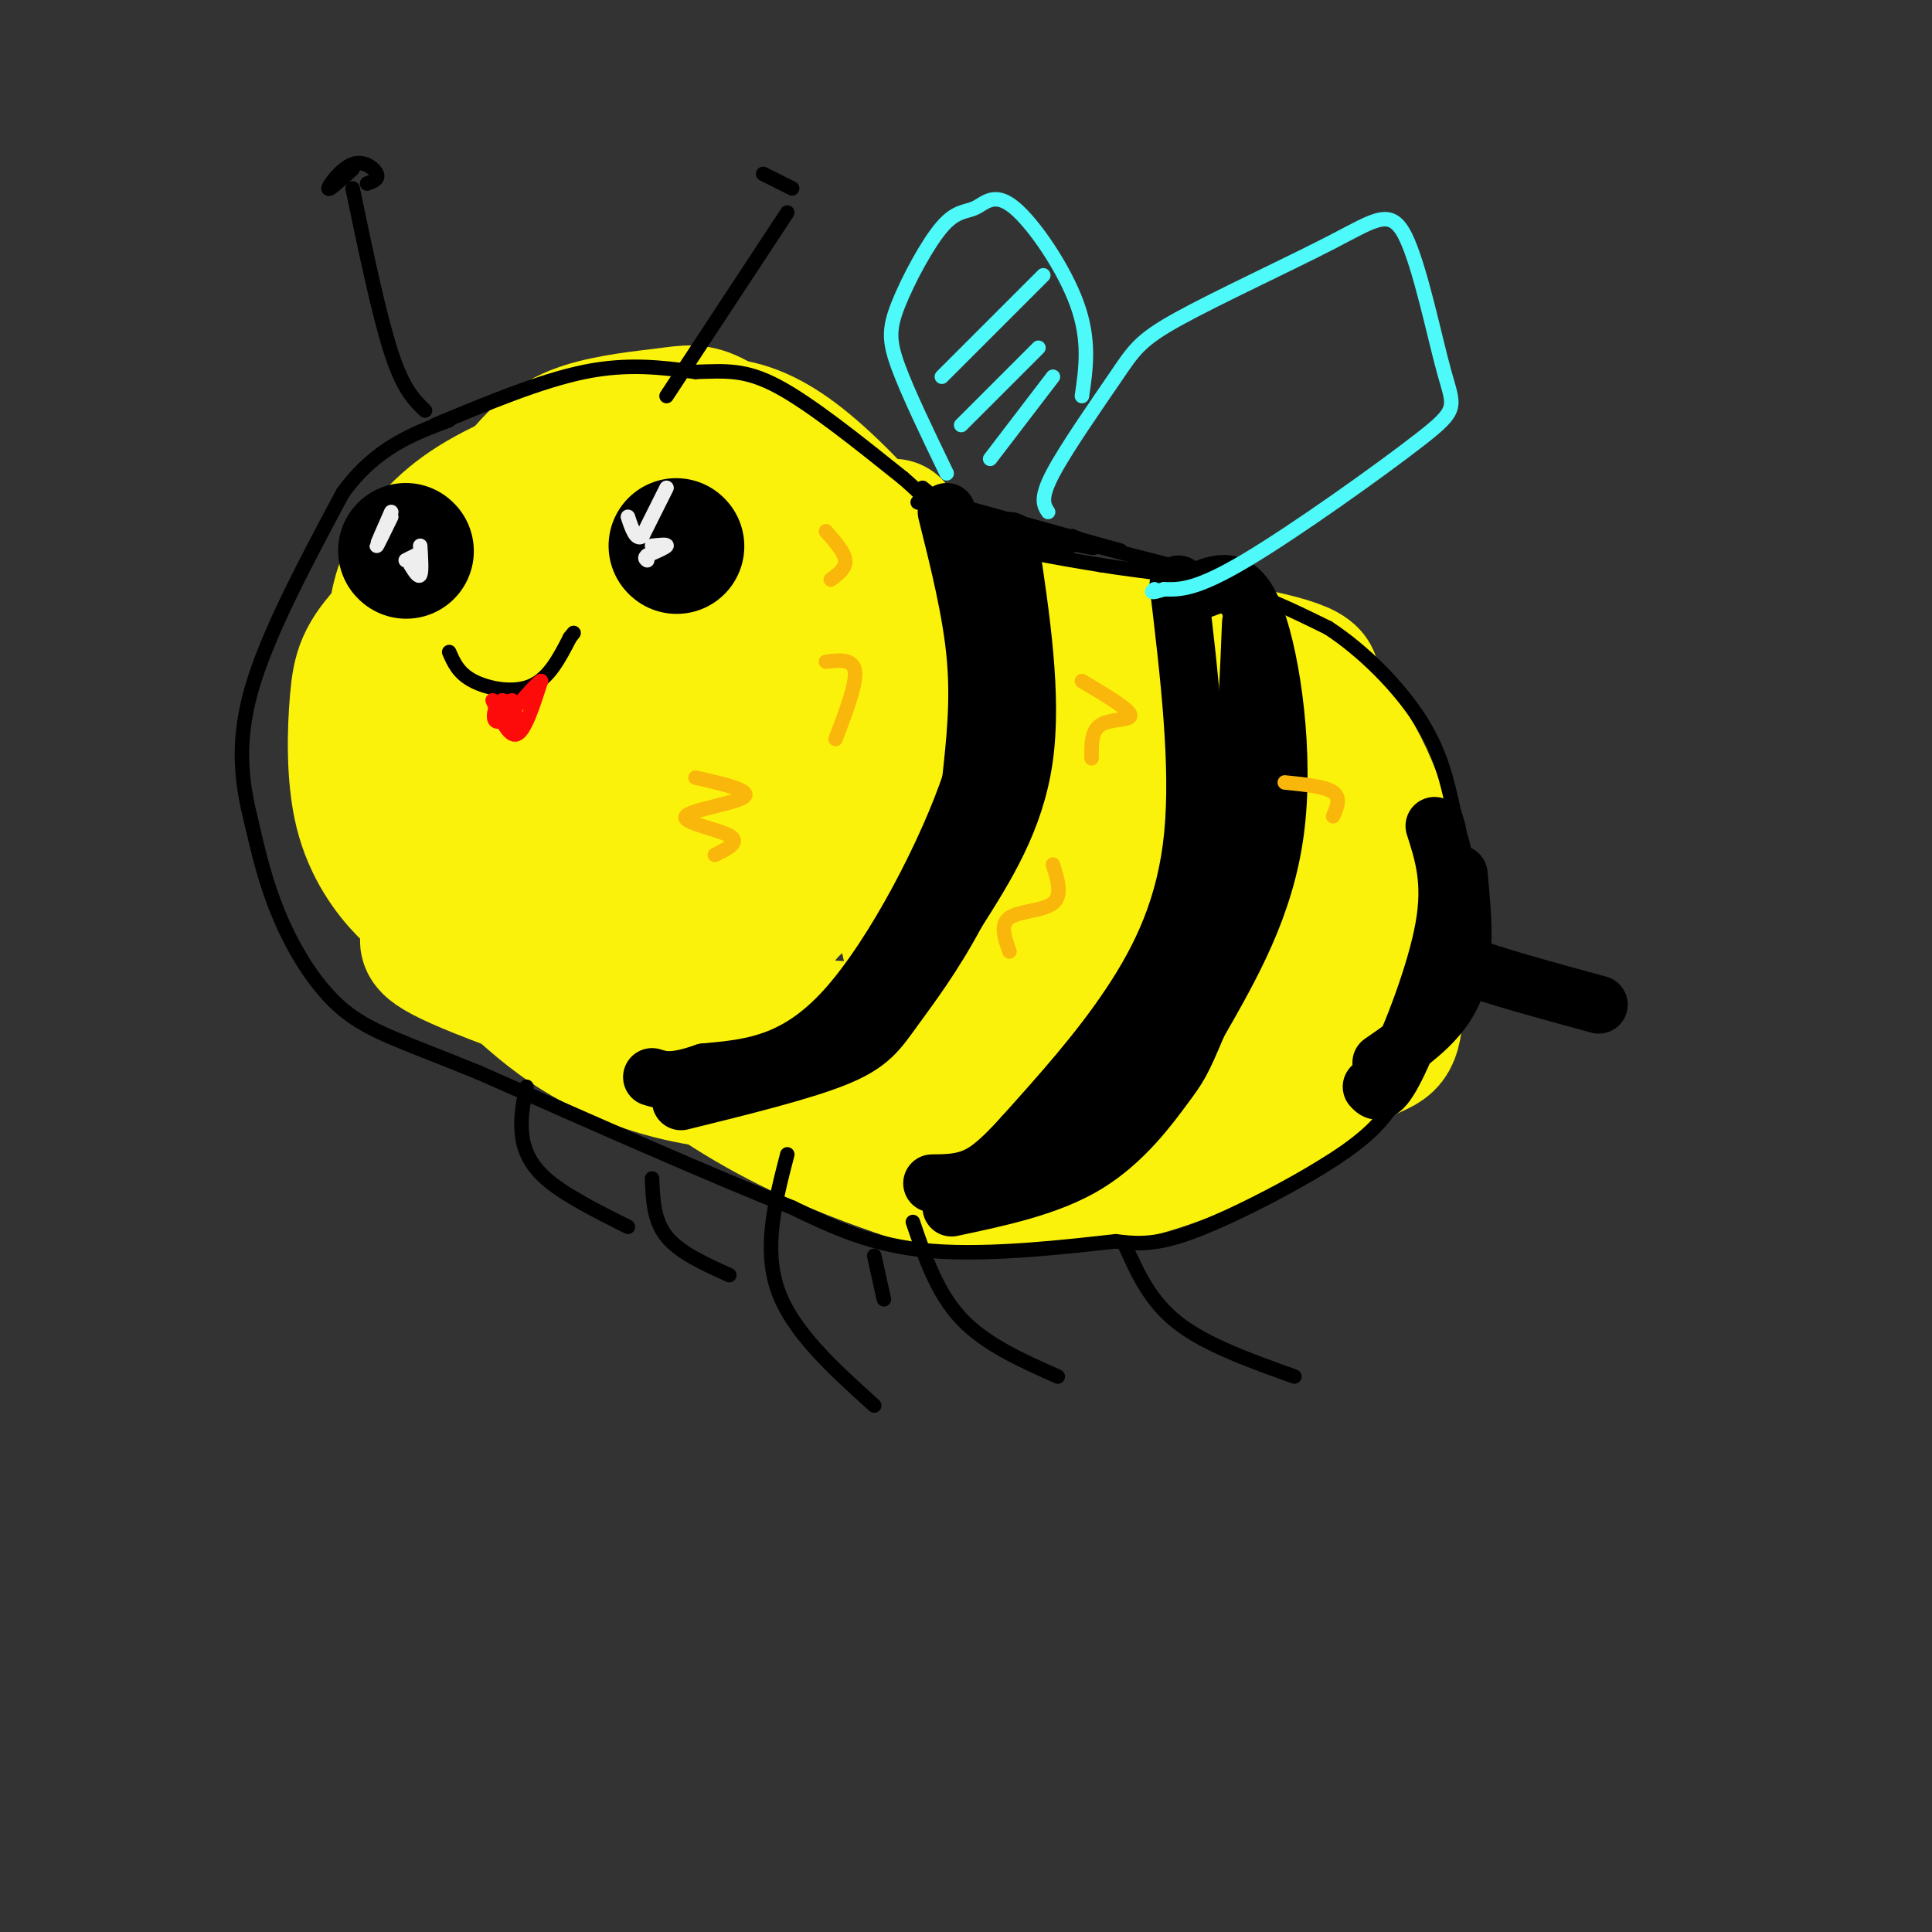 <svg viewBox='0 0 400 400' version='1.1' xmlns='http://www.w3.org/2000/svg' xmlns:xlink='http://www.w3.org/1999/xlink'><rect x="0" y="0" width="400" height="400" fill="#333333" stroke="none"/><g fill='none' stroke='rgb(251,242,11)' stroke-width='28' stroke-linecap='round' stroke-linejoin='round'><path d='M103,163c-4.562,-2.946 -9.124,-5.892 -12,-11c-2.876,-5.108 -4.066,-12.378 -1,-22c3.066,-9.622 10.388,-21.595 16,-29c5.612,-7.405 9.515,-10.243 15,-12c5.485,-1.757 12.554,-2.435 17,-3c4.446,-0.565 6.270,-1.019 10,1c3.730,2.019 9.365,6.509 15,11'/><path d='M163,98c5.370,5.306 11.293,13.070 15,19c3.707,5.930 5.196,10.024 6,14c0.804,3.976 0.922,7.833 0,15c-0.922,7.167 -2.883,17.644 -10,27c-7.117,9.356 -19.390,17.591 -30,22c-10.610,4.409 -19.556,4.994 -28,2c-8.444,-2.994 -16.387,-9.565 -21,-13c-4.613,-3.435 -5.896,-3.732 -8,-12c-2.104,-8.268 -5.030,-24.505 -4,-36c1.030,-11.495 6.015,-18.247 11,-25'/><path d='M94,111c5.917,-7.157 15.208,-12.549 23,-16c7.792,-3.451 14.085,-4.959 20,-6c5.915,-1.041 11.452,-1.614 17,0c5.548,1.614 11.109,5.413 18,12c6.891,6.587 15.114,15.960 20,26c4.886,10.040 6.437,20.746 7,27c0.563,6.254 0.140,8.057 -8,14c-8.140,5.943 -23.996,16.026 -34,21c-10.004,4.974 -14.155,4.839 -23,5c-8.845,0.161 -22.384,0.617 -30,0c-7.616,-0.617 -9.308,-2.309 -11,-4'/><path d='M93,190c-3.217,-1.337 -5.760,-2.680 -9,-6c-3.240,-3.320 -7.176,-8.615 -9,-16c-1.824,-7.385 -1.537,-16.858 -1,-23c0.537,-6.142 1.323,-8.952 7,-15c5.677,-6.048 16.244,-15.335 28,-23c11.756,-7.665 24.700,-13.707 36,-12c11.300,1.707 20.956,11.162 27,18c6.044,6.838 8.476,11.060 10,14c1.524,2.940 2.141,4.599 2,11c-0.141,6.401 -1.040,17.543 -5,26c-3.960,8.457 -10.980,14.228 -18,20'/><path d='M161,184c-5.391,5.293 -9.869,8.527 -17,10c-7.131,1.473 -16.917,1.185 -24,0c-7.083,-1.185 -11.465,-3.268 -17,-10c-5.535,-6.732 -12.223,-18.113 -16,-27c-3.777,-8.887 -4.641,-15.279 -5,-21c-0.359,-5.721 -0.212,-10.771 2,-16c2.212,-5.229 6.489,-10.637 13,-15c6.511,-4.363 15.255,-7.682 24,-11'/><path d='M121,94c6.505,-2.585 10.769,-3.546 14,-2c3.231,1.546 5.429,5.601 7,8c1.571,2.399 2.516,3.142 3,6c0.484,2.858 0.509,7.832 -2,16c-2.509,8.168 -7.550,19.530 -14,28c-6.450,8.470 -14.309,14.048 -19,17c-4.691,2.952 -6.213,3.277 -8,4c-1.787,0.723 -3.840,1.843 -5,-2c-1.160,-3.843 -1.428,-12.650 -1,-19c0.428,-6.350 1.552,-10.245 4,-14c2.448,-3.755 6.222,-7.370 10,-11c3.778,-3.630 7.562,-7.274 16,-8c8.438,-0.726 21.530,1.465 28,3c6.470,1.535 6.319,2.413 7,8c0.681,5.587 2.195,15.882 0,23c-2.195,7.118 -8.097,11.059 -14,15'/><path d='M147,166c-3.857,3.070 -6.498,3.246 -10,4c-3.502,0.754 -7.865,2.087 -11,-1c-3.135,-3.087 -5.043,-10.592 -7,-15c-1.957,-4.408 -3.962,-5.718 0,-10c3.962,-4.282 13.890,-11.536 21,-15c7.110,-3.464 11.403,-3.136 15,-2c3.597,1.136 6.498,3.082 9,6c2.502,2.918 4.604,6.808 5,11c0.396,4.192 -0.915,8.687 -2,12c-1.085,3.313 -1.946,5.446 -8,9c-6.054,3.554 -17.303,8.529 -24,10c-6.697,1.471 -8.842,-0.564 -10,-2c-1.158,-1.436 -1.330,-2.274 -3,-7c-1.670,-4.726 -4.836,-13.340 1,-20c5.836,-6.660 20.676,-11.366 30,-14c9.324,-2.634 13.131,-3.198 16,0c2.869,3.198 4.800,10.156 5,14c0.200,3.844 -1.331,4.573 -3,6c-1.669,1.427 -3.477,3.550 -8,5c-4.523,1.450 -11.762,2.225 -19,3'/><path d='M144,160c-5.946,-0.892 -11.311,-4.623 -15,-11c-3.689,-6.377 -5.701,-15.402 -7,-20c-1.299,-4.598 -1.884,-4.770 2,-7c3.884,-2.230 12.236,-6.519 19,-7c6.764,-0.481 11.940,2.846 14,8c2.060,5.154 1.006,12.134 0,16c-1.006,3.866 -1.963,4.616 -6,6c-4.037,1.384 -11.154,3.402 -16,4c-4.846,0.598 -7.420,-0.224 -10,-3c-2.580,-2.776 -5.166,-7.508 -3,-10c2.166,-2.492 9.083,-2.746 16,-3'/><path d='M186,114c-1.067,3.578 -2.133,7.156 13,11c15.133,3.844 46.467,7.956 61,11c14.533,3.044 12.267,5.022 10,7'/><path d='M270,143c4.951,4.934 12.327,13.770 16,27c3.673,13.230 3.642,30.854 3,39c-0.642,8.146 -1.894,6.812 -8,10c-6.106,3.188 -17.067,10.897 -27,16c-9.933,5.103 -18.838,7.601 -27,9c-8.162,1.399 -15.581,1.700 -23,2'/><path d='M204,246c-6.952,-0.303 -12.833,-2.061 -21,-5c-8.167,-2.939 -18.622,-7.061 -30,-14c-11.378,-6.939 -23.679,-16.697 -31,-25c-7.321,-8.303 -9.660,-15.152 -12,-22'/><path d='M110,180c-4.046,-0.924 -8.162,7.766 -9,13c-0.838,5.234 1.600,7.011 5,10c3.400,2.989 7.762,7.189 14,11c6.238,3.811 14.354,7.232 24,9c9.646,1.768 20.823,1.884 32,2'/><path d='M176,225c16.329,-0.907 41.153,-4.174 52,-4c10.847,0.174 7.717,3.789 0,7c-7.717,3.211 -20.021,6.019 -29,6c-8.979,-0.019 -14.632,-2.864 -21,-7c-6.368,-4.136 -13.449,-9.562 -17,-15c-3.551,-5.438 -3.571,-10.887 -2,-16c1.571,-5.113 4.735,-9.889 18,-17c13.265,-7.111 36.633,-16.555 60,-26'/><path d='M237,153c11.582,-4.876 10.537,-4.065 11,-1c0.463,3.065 2.435,8.383 4,13c1.565,4.617 2.722,8.534 1,16c-1.722,7.466 -6.325,18.481 -12,25c-5.675,6.519 -12.422,8.543 -19,9c-6.578,0.457 -12.988,-0.651 -18,-2c-5.012,-1.349 -8.627,-2.938 -11,-9c-2.373,-6.062 -3.506,-16.598 -3,-24c0.506,-7.402 2.650,-11.670 6,-16c3.350,-4.330 7.908,-8.724 12,-12c4.092,-3.276 7.720,-5.436 14,-8c6.280,-2.564 15.211,-5.531 21,-3c5.789,2.531 8.434,10.560 10,16c1.566,5.440 2.052,8.292 2,12c-0.052,3.708 -0.644,8.272 -3,13c-2.356,4.728 -6.477,9.621 -10,13c-3.523,3.379 -6.450,5.246 -13,8c-6.550,2.754 -16.725,6.395 -24,6c-7.275,-0.395 -11.650,-4.827 -14,-8c-2.350,-3.173 -2.675,-5.086 -3,-7'/><path d='M188,194c-0.733,-4.397 -1.067,-11.888 0,-16c1.067,-4.112 3.534,-4.844 13,-9c9.466,-4.156 25.931,-11.734 36,-15c10.069,-3.266 13.742,-2.218 17,-2c3.258,0.218 6.100,-0.393 8,3c1.900,3.393 2.859,10.790 -1,18c-3.859,7.210 -12.536,14.231 -23,20c-10.464,5.769 -22.715,10.284 -29,11c-6.285,0.716 -6.605,-2.366 -7,-5c-0.395,-2.634 -0.864,-4.818 0,-8c0.864,-3.182 3.060,-7.360 5,-11c1.940,-3.640 3.623,-6.741 13,-10c9.377,-3.259 26.449,-6.676 35,-8c8.551,-1.324 8.583,-0.555 10,3c1.417,3.555 4.219,9.897 3,17c-1.219,7.103 -6.461,14.966 -14,21c-7.539,6.034 -17.376,10.240 -25,12c-7.624,1.760 -13.035,1.074 -16,0c-2.965,-1.074 -3.482,-2.537 -4,-4'/><path d='M209,211c-1.160,-3.644 -2.060,-10.754 -3,-15c-0.940,-4.246 -1.920,-5.630 6,-9c7.920,-3.370 24.739,-8.728 35,-11c10.261,-2.272 13.963,-1.458 16,1c2.037,2.458 2.407,6.561 -2,12c-4.407,5.439 -13.592,12.213 -25,16c-11.408,3.787 -25.038,4.585 -32,4c-6.962,-0.585 -7.257,-2.555 -7,-6c0.257,-3.445 1.065,-8.367 2,-11c0.935,-2.633 1.996,-2.979 12,-7c10.004,-4.021 28.949,-11.717 37,-7c8.051,4.717 5.206,21.847 3,30c-2.206,8.153 -3.773,7.329 -8,7c-4.227,-0.329 -11.113,-0.165 -18,0'/><path d='M225,215c-26.095,-0.774 -82.333,-2.708 -105,-7c-22.667,-4.292 -11.762,-10.940 -10,-15c1.762,-4.060 -5.619,-5.530 -13,-7'/><path d='M90,187c0.659,2.270 1.317,4.539 0,6c-1.317,1.461 -4.611,2.113 7,7c11.611,4.887 38.126,14.008 57,18c18.874,3.992 30.107,2.855 43,-1c12.893,-3.855 27.447,-10.427 42,-17'/><path d='M239,200c9.833,-3.500 13.417,-3.750 17,-4'/><path d='M260,203c0.500,4.417 1.000,8.833 -2,11c-3.000,2.167 -9.500,2.083 -16,2'/><path d='M271,196c0.774,5.619 1.548,11.238 1,14c-0.548,2.762 -2.417,2.667 -7,3c-4.583,0.333 -11.881,1.095 -17,0c-5.119,-1.095 -8.060,-4.048 -11,-7'/><path d='M185,109c0.000,0.000 0.000,2.000 0,2'/><path d='M186,114c0.000,0.000 7.000,6.000 7,6'/><path d='M193,120c0.000,0.000 9.000,4.000 9,4'/><path d='M207,125c0.000,0.000 2.000,2.000 2,2'/></g>
<g fill='none' stroke='rgb(0,0,0)' stroke-width='12' stroke-linecap='round' stroke-linejoin='round'><path d='M196,106c2.583,10.333 5.167,20.667 6,30c0.833,9.333 -0.083,17.667 -1,26'/><path d='M201,162c-4.644,13.911 -15.756,35.689 -26,47c-10.244,11.311 -19.622,12.156 -29,13'/><path d='M146,222c-6.667,2.333 -8.833,1.667 -11,1'/><path d='M209,112c2.417,16.083 4.833,32.167 3,45c-1.833,12.833 -7.917,22.417 -14,32'/><path d='M198,189c-4.774,8.988 -9.708,15.458 -13,20c-3.292,4.542 -4.940,7.155 -12,10c-7.060,2.845 -19.530,5.923 -32,9'/><path d='M244,121c2.222,18.667 4.444,37.333 3,52c-1.444,14.667 -6.556,25.333 -13,35c-6.444,9.667 -14.222,18.333 -22,27'/><path d='M212,235c-5.511,6.156 -8.289,8.044 -11,9c-2.711,0.956 -5.356,0.978 -8,1'/><path d='M249,122c3.844,-1.467 7.689,-2.933 11,6c3.311,8.933 6.089,28.267 4,44c-2.089,15.733 -9.044,27.867 -16,40'/><path d='M248,212c-3.440,8.286 -4.042,9.000 -7,13c-2.958,4.000 -8.274,11.286 -16,16c-7.726,4.714 -17.863,6.857 -28,9'/><path d='M259,129c-0.833,21.000 -1.667,42.000 -9,60c-7.333,18.000 -21.167,33.000 -35,48'/><path d='M215,237c-6.000,8.000 -3.500,4.000 -1,0'/><path d='M297,171c1.844,5.733 3.689,11.467 2,21c-1.689,9.533 -6.911,22.867 -10,29c-3.089,6.133 -4.044,5.067 -5,4'/><path d='M302,181c0.833,8.750 1.667,17.500 -1,24c-2.667,6.500 -8.833,10.750 -15,15'/><path d='M301,196c-1.000,1.000 -2.000,2.000 3,4c5.000,2.000 16.000,5.000 27,8'/></g>
<g fill='none' stroke='rgb(0,0,0)' stroke-width='3' stroke-linecap='round' stroke-linejoin='round'><path d='M90,88c11.000,-4.583 22.000,-9.167 31,-11c9.000,-1.833 16.000,-0.917 23,0'/><path d='M144,77c6.200,-0.178 10.200,-0.622 17,3c6.800,3.622 16.400,11.311 26,19'/><path d='M187,99c6.222,5.356 8.778,9.244 15,12c6.222,2.756 16.111,4.378 26,6'/><path d='M228,117c8.622,1.422 17.178,1.978 25,4c7.822,2.022 14.911,5.511 22,9'/><path d='M275,130c7.333,4.778 14.667,12.222 19,19c4.333,6.778 5.667,12.889 7,19'/><path d='M301,168c1.333,4.000 1.167,4.500 1,5'/><path d='M191,101c4.917,4.000 9.833,8.000 15,10c5.167,2.000 10.583,2.000 16,2'/><path d='M190,104c14.333,3.917 28.667,7.833 34,9c5.333,1.167 1.667,-0.417 -2,-2'/><path d='M196,104c0.000,0.000 36.000,10.000 36,10'/><path d='M219,111c0.000,0.000 27.000,7.000 27,7'/><path d='M292,222c-1.923,4.006 -3.845,8.012 -8,12c-4.155,3.988 -10.542,7.958 -18,12c-7.458,4.042 -15.988,8.155 -22,10c-6.012,1.845 -9.506,1.423 -13,1'/><path d='M231,257c-9.178,1.000 -25.622,3.000 -38,2c-12.378,-1.000 -20.689,-5.000 -29,-9'/><path d='M164,250c-15.667,-6.167 -40.333,-17.083 -65,-28'/><path d='M99,222c-15.690,-6.381 -22.417,-8.333 -28,-13c-5.583,-4.667 -10.024,-12.048 -13,-19c-2.976,-6.952 -4.488,-13.476 -6,-20'/><path d='M52,170c-1.778,-7.289 -3.222,-15.511 0,-27c3.222,-11.489 11.111,-26.244 19,-41'/><path d='M71,102c6.833,-9.333 14.417,-12.167 22,-15'/></g>
<g fill='none' stroke='rgb(0,0,0)' stroke-width='28' stroke-linecap='round' stroke-linejoin='round'><path d='M84,114c0.000,0.000 0.100,0.100 0.1,0.1'/><path d='M140,113c0.000,0.000 0.100,0.100 0.1,0.1'/></g>
<g fill='none' stroke='rgb(0,0,0)' stroke-width='3' stroke-linecap='round' stroke-linejoin='round'><path d='M138,82c0.000,0.000 25.000,-38.000 25,-38'/><path d='M158,36c0.000,0.000 6.000,3.000 6,3'/><path d='M88,85c-2.250,-2.167 -4.500,-4.333 -7,-12c-2.500,-7.667 -5.250,-20.833 -8,-34'/><path d='M73,35c-2.518,2.304 -5.036,4.607 -5,4c0.036,-0.607 2.625,-4.125 5,-5c2.375,-0.875 4.536,0.893 5,2c0.464,1.107 -0.768,1.554 -2,2'/><path d='M163,239c-2.500,9.667 -5.000,19.333 -2,28c3.000,8.667 11.500,16.333 20,24'/><path d='M189,253c2.500,7.333 5.000,14.667 10,20c5.000,5.333 12.500,8.667 20,12'/><path d='M233,258c2.583,5.750 5.167,11.500 11,16c5.833,4.500 14.917,7.750 24,11'/><path d='M109,225c-0.600,2.911 -1.200,5.822 -1,9c0.200,3.178 1.200,6.622 5,10c3.800,3.378 10.400,6.689 17,10'/><path d='M135,244c0.167,4.333 0.333,8.667 3,12c2.667,3.333 7.833,5.667 13,8'/><path d='M181,260c0.000,0.000 2.000,9.000 2,9'/><path d='M93,135c0.956,2.200 1.911,4.400 5,6c3.089,1.600 8.311,2.600 12,1c3.689,-1.600 5.844,-5.800 8,-10'/><path d='M118,132c1.333,-1.667 0.667,-0.833 0,0'/></g>
<g fill='none' stroke='rgb(238,238,238)' stroke-width='3' stroke-linecap='round' stroke-linejoin='round'><path d='M138,101c0.000,0.000 -5.000,10.000 -5,10'/><path d='M133,111c-1.333,1.000 -2.167,-1.500 -3,-4'/><path d='M135,113c1.583,-0.167 3.167,-0.333 3,0c-0.167,0.333 -2.083,1.167 -4,2'/><path d='M134,115c-0.667,0.500 -0.333,0.750 0,1'/><path d='M81,106c-1.500,3.417 -3.000,6.833 -3,7c0.000,0.167 1.500,-2.917 3,-6'/><path d='M87,113c0.167,2.667 0.333,5.333 0,6c-0.333,0.667 -1.167,-0.667 -2,-2'/><path d='M86,115c0.000,0.000 -2.000,1.000 -2,1'/></g>
<g fill='none' stroke='rgb(253,10,10)' stroke-width='3' stroke-linecap='round' stroke-linejoin='round'><path d='M102,145c1.667,3.833 3.333,7.667 5,7c1.667,-0.667 3.333,-5.833 5,-11'/><path d='M112,141c-0.929,0.286 -5.750,6.500 -8,8c-2.250,1.500 -1.929,-1.714 -1,-3c0.929,-1.286 2.464,-0.643 4,0'/><path d='M107,146c0.167,-0.167 -1.417,-0.583 -3,-1'/><path d='M106,145c0.000,0.000 1.000,4.000 1,4'/></g>
<g fill='none' stroke='rgb(249,183,11)' stroke-width='3' stroke-linecap='round' stroke-linejoin='round'><path d='M144,161c5.869,1.333 11.738,2.667 10,4c-1.738,1.333 -11.083,2.667 -12,4c-0.917,1.333 6.595,2.667 9,4c2.405,1.333 -0.298,2.667 -3,4'/><path d='M171,137c2.833,-0.333 5.667,-0.667 6,2c0.333,2.667 -1.833,8.333 -4,14'/><path d='M171,110c1.917,2.167 3.833,4.333 4,6c0.167,1.667 -1.417,2.833 -3,4'/><path d='M224,141c4.844,2.889 9.689,5.778 10,7c0.311,1.222 -3.911,0.778 -6,2c-2.089,1.222 -2.044,4.111 -2,7'/><path d='M218,179c1.000,3.200 2.000,6.400 0,8c-2.000,1.600 -7.000,1.600 -9,3c-2.000,1.400 -1.000,4.200 0,7'/><path d='M266,162c4.167,0.417 8.333,0.833 10,2c1.667,1.167 0.833,3.083 0,5'/></g>
<g fill='none' stroke='rgb(77,249,249)' stroke-width='3' stroke-linecap='round' stroke-linejoin='round'><path d='M217,106c-0.887,-1.368 -1.773,-2.735 1,-8c2.773,-5.265 9.207,-14.427 13,-20c3.793,-5.573 4.945,-7.557 13,-12c8.055,-4.443 23.012,-11.344 32,-16c8.988,-4.656 12.008,-7.065 15,-1c2.992,6.065 5.957,20.605 8,28c2.043,7.395 3.166,7.645 -5,14c-8.166,6.355 -25.619,18.816 -36,25c-10.381,6.184 -13.691,6.092 -17,6'/><path d='M241,122c-3.167,1.000 -2.583,0.500 -2,0'/><path d='M196,98c-4.000,-8.288 -8.000,-16.577 -10,-22c-2.000,-5.423 -1.998,-7.982 0,-13c1.998,-5.018 5.994,-12.497 9,-16c3.006,-3.503 5.022,-3.032 7,-4c1.978,-0.968 3.917,-3.376 8,0c4.083,3.376 10.309,12.536 13,20c2.691,7.464 1.845,13.232 1,19'/><path d='M216,57c0.000,0.000 -21.000,21.000 -21,21'/><path d='M215,72c0.000,0.000 -16.000,16.000 -16,16'/><path d='M218,78c0.000,0.000 -13.000,17.000 -13,17'/></g>
</svg>